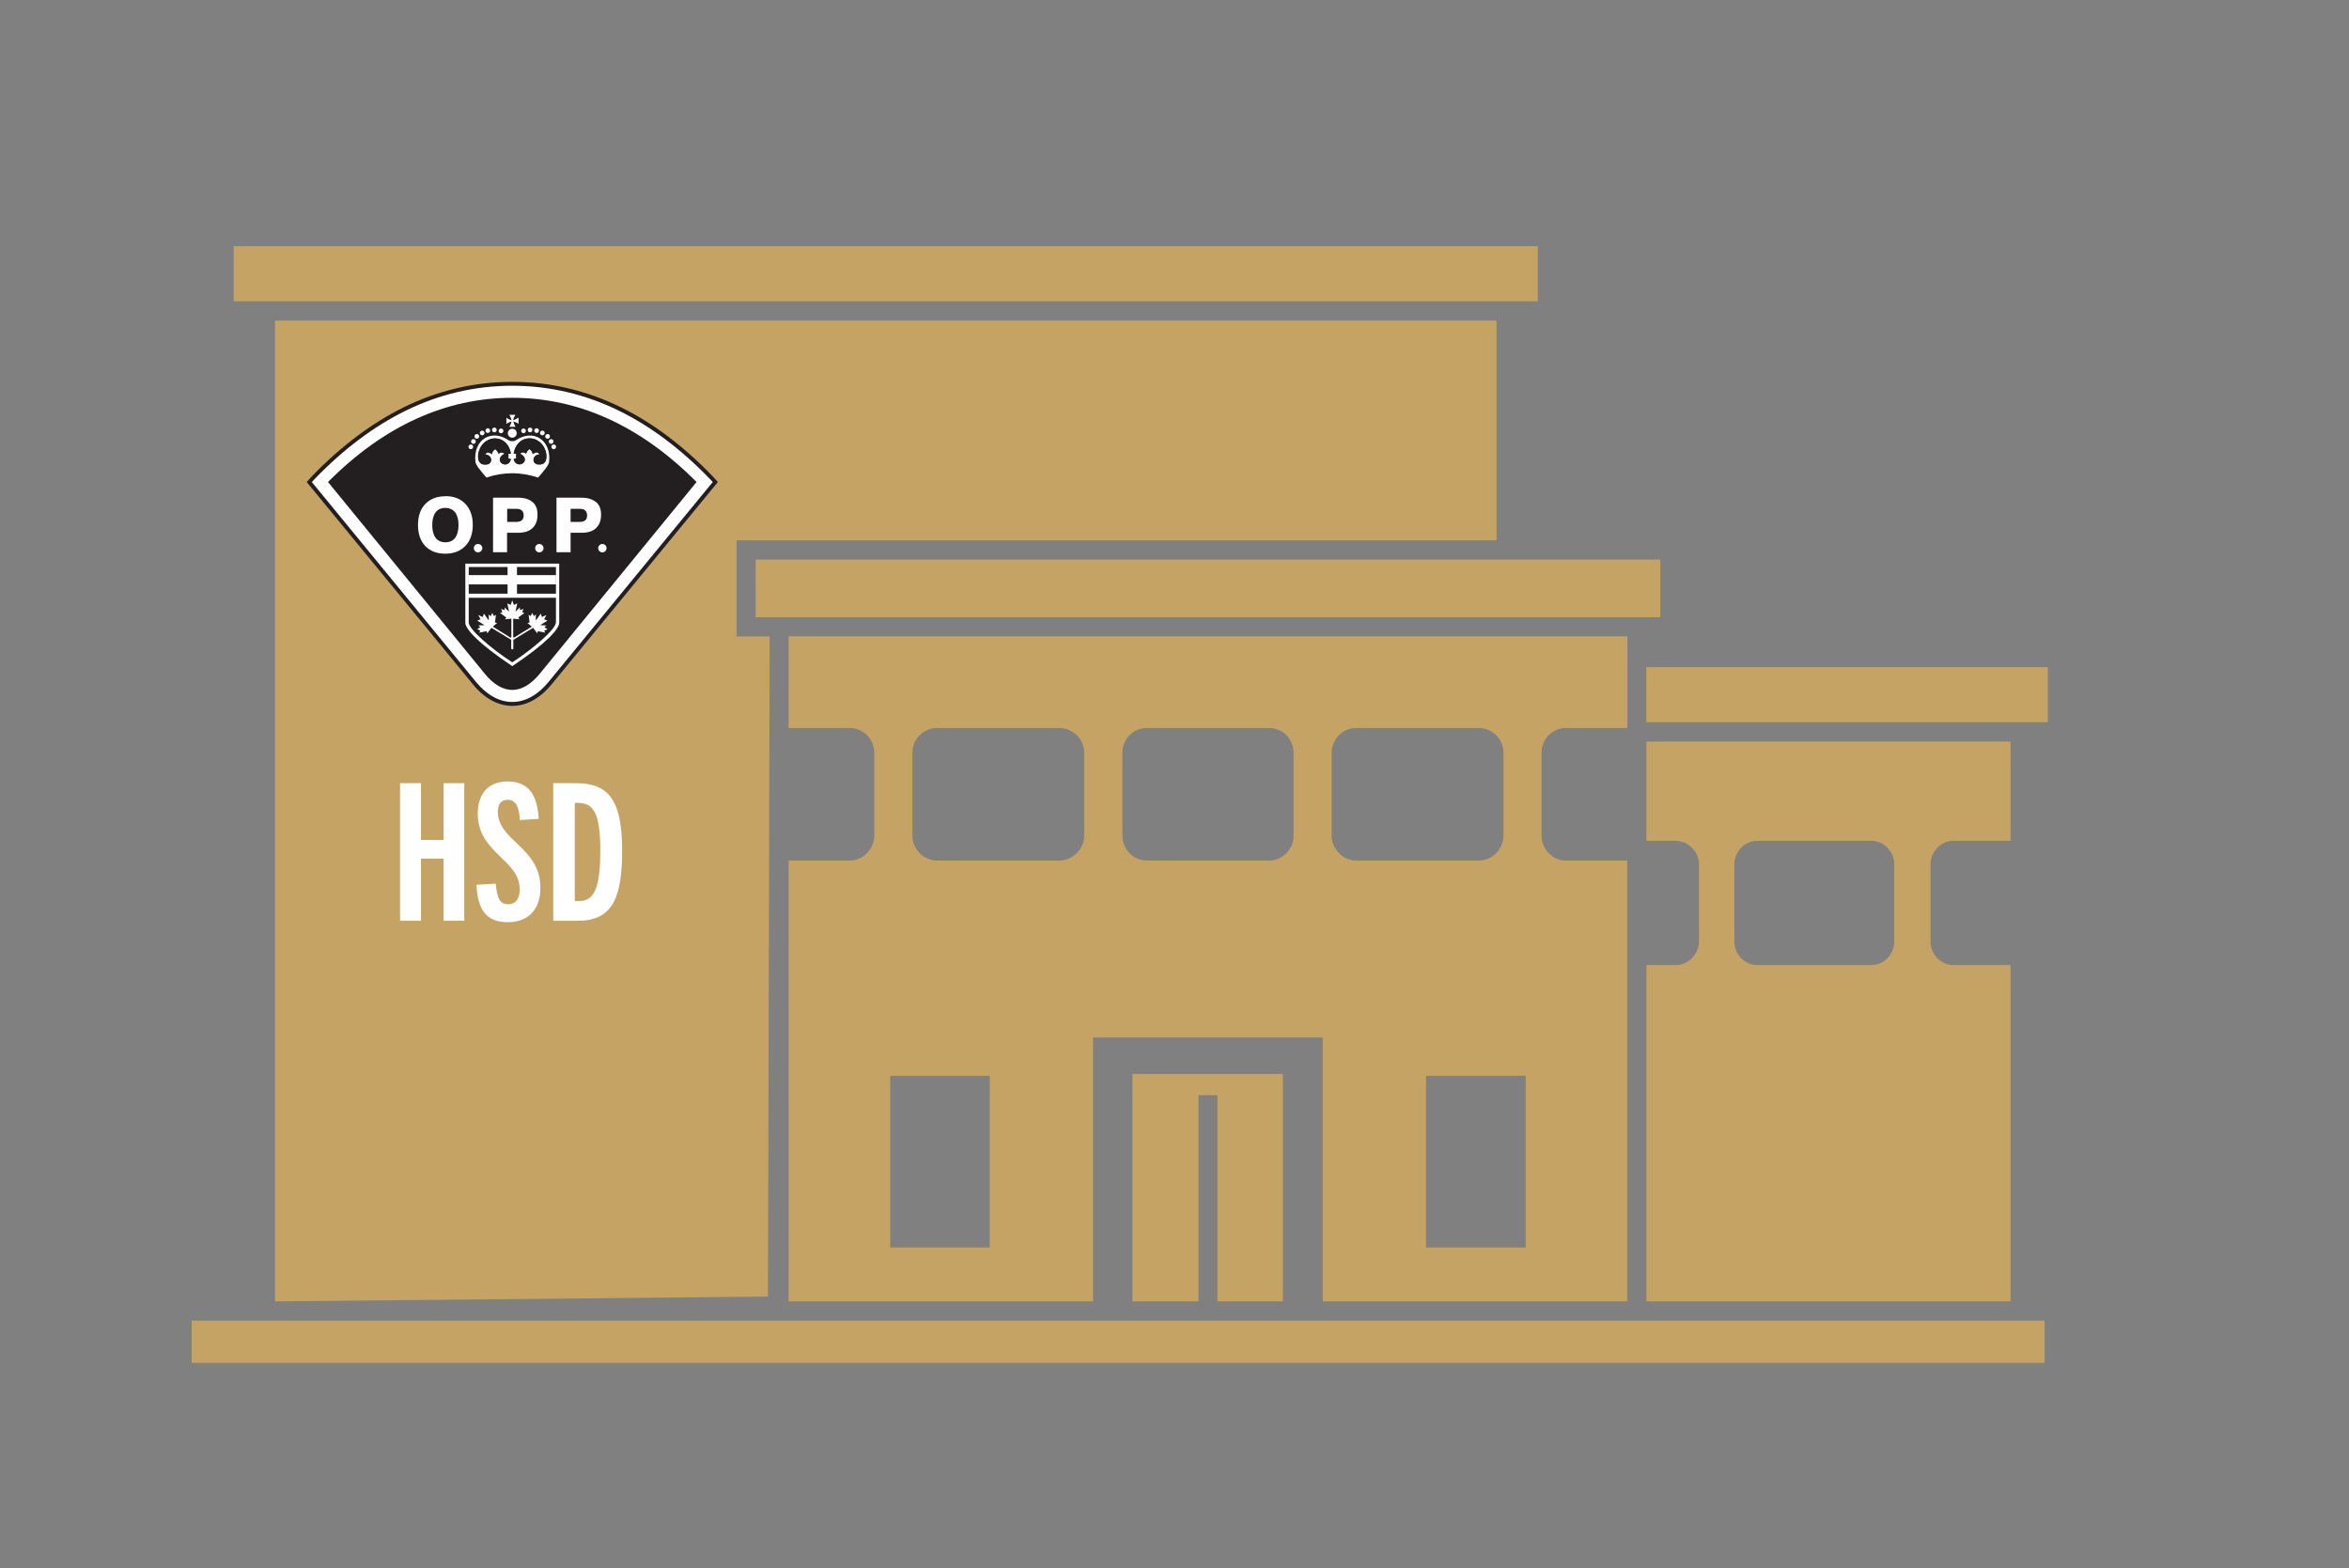 <?xml version="1.0" encoding="UTF-8"?>
<svg id="Layer_1" data-name="Layer 1" xmlns="http://www.w3.org/2000/svg" viewBox="0 0 179.61 119.91">
  <rect x="0" y="0" width="179.61" height="119.91" fill="#808080" stroke="none"/>
  <defs>
    <style>
      .cls-1 {
        fill: #231f20;
      }

      .cls-2 {
        fill: #c5a364;
      }

      .cls-3, .cls-4 {
        fill: #fff;
      }

      .cls-4 {
        fill-rule: evenodd;
      }
    </style>
  </defs>
  <g>
    <g>
      <rect class="cls-2" x="17.87" y="18.83" width="99.71" height="4.21"/>
      <polygon class="cls-2" points="21.03 99.52 58.72 99.15 58.85 48.67 56.32 48.67 56.32 41.32 114.43 41.32 114.43 24.52 21.03 24.52 21.03 99.52"/>
    </g>
    <path class="cls-2" d="M119.77,55.67h4.66v-7.01H60.3v7.01h4.66c1.02,0,1.89.83,1.89,1.91v6.32c0,1.03-.87,1.91-1.89,1.91h-4.66v33.71h23.28v-20.18h17.56v20.18h23.28v-33.71h-4.66c-1.07,0-1.89-.88-1.89-1.91v-6.32c0-1.08.82-1.91,1.89-1.91ZM75.68,95.4h-7.61v-13.13h7.61v13.13ZM82.9,63.9c0,1.03-.87,1.91-1.94,1.91h-9.31c-1.02,0-1.89-.88-1.89-1.91v-6.32c0-1.08.87-1.91,1.89-1.91h9.31c1.07,0,1.94.83,1.94,1.91v6.32ZM98.91,63.9c0,1.03-.82,1.91-1.89,1.91h-9.31c-1.07,0-1.89-.88-1.89-1.91v-6.32c0-1.08.82-1.91,1.89-1.91h9.31c1.07,0,1.89.83,1.89,1.91v6.32ZM101.82,63.9v-6.32c0-1.08.87-1.91,1.89-1.91h9.36c1.02,0,1.89.83,1.89,1.91v6.32c0,1.03-.87,1.91-1.89,1.91h-9.36c-1.02,0-1.89-.88-1.89-1.91ZM116.66,95.4h-7.62v-13.13h7.62v13.13Z"/>
    <rect class="cls-2" x="57.78" y="42.79" width="69.17" height="4.41"/>
    <path class="cls-2" d="M149.36,64.3h4.37v-7.59h-27.84v7.59h2.23c.97,0,1.79.83,1.79,1.81v5.88c0,.98-.82,1.81-1.79,1.81h-2.23v25.72h27.84v-25.72h-4.37c-.97,0-1.75-.83-1.75-1.81v-5.88c0-.98.78-1.81,1.75-1.81ZM144.84,71.99c0,.98-.78,1.81-1.75,1.81h-8.73c-.97,0-1.75-.83-1.75-1.81v-5.88c0-.98.78-1.81,1.75-1.81h8.73c.97,0,1.75.83,1.75,1.81v5.88Z"/>
    <rect class="cls-2" x="125.88" y="51.02" width="30.7" height="4.21"/>
    <rect class="cls-2" x="14.66" y="100.99" width="141.68" height="3.23"/>
    <polygon class="cls-2" points="98.09 99.52 98.09 82.13 86.59 82.13 86.59 99.52 91.64 99.52 91.64 83.75 93.09 83.75 93.09 99.52 98.09 99.52"/>
  </g>
  <g>
    <path class="cls-3" d="M39.17,53.83c-1.04,0-2.04-.55-2.9-1.6l-12.63-15.38.33-.36c2.2-2.28,4.55-4.04,6.97-5.23,2.61-1.28,5.37-1.92,8.23-1.92s5.62.65,8.23,1.92c2.42,1.18,4.76,2.94,6.97,5.23l.33.36-12.63,15.38c-.86,1.04-1.86,1.6-2.9,1.6h0Z"/>
    <path class="cls-1" d="M23.84,36.86l12.55,15.28c.83,1.01,1.79,1.54,2.78,1.54s1.96-.53,2.78-1.54l12.55-15.28-.24-.25c-2.19-2.27-4.52-4.02-6.93-5.2-2.59-1.27-5.33-1.91-8.16-1.91s-5.58.64-8.16,1.91c-2.4,1.18-4.73,2.92-6.93,5.2l-.24.26h0ZM39.17,53.98c-1.08,0-2.13-.57-3.01-1.65l-12.71-15.47.42-.46c2.22-2.3,4.58-4.06,7.01-5.26,2.63-1.29,5.42-1.94,8.29-1.94s5.66.65,8.29,1.94c2.44,1.19,4.79,2.96,7.01,5.26l.42.46-12.71,15.47c-.89,1.08-1.93,1.65-3.01,1.65h0Z"/>
    <path class="cls-1" d="M25.08,36.86l12.02,14.7c.65.79,1.36,1.2,2.07,1.2s1.42-.42,2.07-1.2l12.02-14.7c-4.28-4.3-9.02-6.44-14.09-6.44s-9.81,2.14-14.09,6.44h0Z"/>
    <path class="cls-4" d="M34.8,41.13c-.17.23-.42.34-.75.34h0c-.32,0-.57-.12-.74-.34-.17-.23-.26-.55-.26-.98s.09-.75.26-.97c.17-.23.42-.34.74-.34h0c.32,0,.57.12.75.34.17.23.26.55.26.97s-.09.75-.26.98h0ZM34.05,37.95c-.65,0-1.15.2-1.53.59-.38.4-.56.93-.56,1.61s.19,1.22.56,1.61c.38.39.88.58,1.53.58s1.15-.2,1.53-.59c.38-.39.57-.93.57-1.61s-.19-1.21-.57-1.61c-.38-.4-.89-.59-1.53-.59h0Z"/>
    <path class="cls-4" d="M44.76,39.78c-.09.08-.24.13-.43.13h-.7v-1h.69c.19,0,.34.04.43.13.09.08.14.21.14.37,0,.17-.04.3-.14.38h0ZM45.56,38.39c-.26-.22-.62-.33-1.1-.33h-1.91v4.17h1.08v-1.49h.87c.47,0,.83-.12,1.08-.36.25-.24.38-.57.38-1.02s-.13-.75-.38-.97h0Z"/>
    <path class="cls-4" d="M39.91,39.78c-.09.08-.24.13-.42.13h-.71v-1h.69c.19,0,.34.04.43.13.1.08.14.21.14.37,0,.17-.05.3-.14.38h0ZM40.71,38.39c-.25-.22-.62-.33-1.1-.33h-1.91v4.17h1.07v-1.49h.87c.47,0,.83-.12,1.08-.36.25-.24.38-.57.38-1.02s-.13-.75-.38-.97h0Z"/>
    <path class="cls-4" d="M36.55,41.6c-.18,0-.32.14-.32.32s.14.32.32.32.33-.15.33-.32-.14-.32-.33-.32h0Z"/>
    <path class="cls-4" d="M41.24,41.6c-.18,0-.32.14-.32.32s.14.32.32.32.32-.15.32-.32-.14-.32-.32-.32h0Z"/>
    <path class="cls-4" d="M46.06,41.6c-.18,0-.32.14-.32.32s.14.32.32.32.32-.15.32-.32-.14-.32-.32-.32h0Z"/>
    <path class="cls-4" d="M39.17,36.19c.67,0,1.33.12,1.98.33.37-.45.82-.93.84-1.22.16-1.68-1.23-2.52-2.53-1.64-.11.07-.19.08-.29.08-.1,0-.18-.01-.29-.08-1.31-.88-2.7-.05-2.53,1.64.02.29.47.77.84,1.22.65-.22,1.32-.33,1.98-.33h0ZM39.06,35.09v.05c-.05.24-.23.37-.43.37s-.37-.13-.4-.3c-.02-.09-.02-.32.36-.52-.16-.12-.29-.13-.41-.03l-.04.04-.02-.05c-.06-.14-.14-.24-.24-.31-.11.07-.2.15-.25.33v.06s-.07-.04-.07-.04c-.07-.05-.15-.1-.23-.1-.05,0-.13.02-.24.16.28.02.44.19.46.35.03.18-.06.36-.29.41h0c-.06,0-.11.01-.16.01-.17,0-.29-.04-.37-.13-.15-.15-.18-.39-.15-.68.16-.83.76-1.19,1.28-1.19.6,0,1.07.44,1.2,1.12v.05s-.18,0-.18,0v.38l.19.02h0ZM39.47,35.07v-.38h-.19v-.05c.13-.68.61-1.12,1.21-1.12.53,0,1.13.37,1.28,1.19.03.29,0,.53-.15.68-.09.09-.21.13-.37.13-.05,0-.1,0-.16-.01h0c-.23-.05-.32-.24-.29-.41.03-.17.18-.33.46-.35-.11-.14-.18-.16-.24-.16-.08,0-.16.05-.23.1l-.05.04v-.06c-.06-.18-.15-.26-.26-.33-.09.07-.17.17-.24.31l-.02.05-.04-.04c-.12-.1-.26-.09-.41.03.38.2.38.43.36.52-.04.17-.22.3-.4.3s-.38-.14-.42-.37v-.05s.18-.02.18-.02h0Z"/>
    <path class="cls-1" d="M36.64,34.73c.15-.78.72-1.13,1.21-1.13.55,0,.99.4,1.12,1.02h-.17v.52h.07s.11.01.11.01c-.05.19-.21.27-.34.27-.15,0-.3-.11-.33-.24-.02-.07-.02-.26.32-.43l.1-.06-.09-.07c-.1-.08-.19-.12-.28-.12-.07,0-.13.02-.19.06-.06-.13-.15-.23-.24-.3l-.04-.03-.04.03c-.1.06-.21.15-.27.33-.07-.05-.15-.09-.24-.09-.11,0-.2.06-.3.19l-.08.11h.14c.26.03.37.18.39.3.02.13-.03.28-.23.33h0c-.05,0-.1.01-.15.01-.14,0-.25-.04-.32-.11-.12-.12-.16-.33-.13-.62h0ZM39.37,34.62c.13-.62.56-1.02,1.12-1.02.49,0,1.06.35,1.21,1.13.03.29,0,.49-.13.62-.07.07-.18.11-.32.11-.05,0-.1,0-.15-.01h0c-.2-.05-.25-.2-.23-.33.02-.12.14-.27.39-.29h.14s-.08-.12-.08-.12c-.1-.13-.19-.19-.3-.19-.08,0-.17.04-.24.09-.06-.18-.17-.27-.27-.33l-.04-.03-.04.03c-.1.07-.18.17-.24.3-.06-.04-.12-.06-.19-.06-.09,0-.18.04-.28.12l-.09.07.1.06c.34.18.33.36.32.44-.03.13-.18.24-.33.24-.14,0-.3-.09-.34-.27h.11s.07-.01.07-.01v-.52h-.17ZM37.09,35.53s.1,0,.16-.01h0c.23-.05.32-.24.29-.41-.03-.17-.18-.33-.46-.35.11-.14.18-.16.24-.16.08,0,.16.05.23.1l.05.04v-.06c.06-.18.15-.26.26-.33.09.07.17.17.24.31l.02.05.04-.04c.06-.05.11-.07.18-.07.07,0,.15.03.24.1-.38.2-.38.43-.36.52.04.17.22.3.4.3s.38-.13.42-.37v-.05s-.18-.02-.18-.02v-.38h.19v-.05c-.13-.68-.61-1.12-1.21-1.12-.53,0-1.13.37-1.28,1.19-.03.29,0,.53.15.68.09.09.21.13.37.13M39.28,34.69h.19v.38l-.19.02v.05c.05.24.23.37.43.37s.37-.13.4-.3c.02-.09.02-.32-.36-.52.09-.07.17-.1.24-.1.06,0,.12.02.18.07l.04.04.02-.05c.06-.14.14-.24.24-.31.11.07.2.15.25.33v.06s.07-.04.07-.04c.07-.05.15-.1.23-.1.05,0,.13.02.24.16-.28.02-.44.19-.46.35-.03.18.06.36.29.41h0c.06,0,.11.01.16.01.17,0,.29-.04.37-.13.15-.15.18-.39.15-.68-.16-.83-.76-1.19-1.28-1.19-.6,0-1.07.44-1.2,1.12v.05"/>
    <path class="cls-4" d="M39.63,31.94s-.19.14-.4.2c.05-.22.18-.42.18-.42h-.47s.13.2.18.42c-.21-.05-.4-.2-.4-.2v.47s.19-.12.4-.18c-.05.21-.17.41-.17.41h.47s-.12-.19-.17-.41c.21.05.4.18.4.18v-.47h0Z"/>
    <path class="cls-4" d="M39.51,33.13c0,.19-.15.34-.34.34s-.34-.15-.34-.34.15-.34.34-.34.34.15.34.34h0Z"/>
    <path class="cls-4" d="M38.49,32.95c0,.1-.08.18-.18.18s-.18-.08-.18-.18.08-.18.18-.18.18.08.18.18h0Z"/>
    <path class="cls-4" d="M37.98,32.88c0,.1-.08.18-.18.18s-.18-.08-.18-.18.08-.18.18-.18.18.08.18.18h0Z"/>
    <path class="cls-4" d="M37.48,32.93c0,.1-.08.18-.18.18s-.18-.08-.18-.18.08-.18.18-.18.18.08.18.18h0Z"/>
    <path class="cls-4" d="M37.05,33.11c0,.1-.08.18-.18.18s-.18-.08-.18-.18.08-.18.18-.18.18.08.18.18h0Z"/>
    <path class="cls-4" d="M36.64,33.37c0,.1-.08.18-.18.18s-.18-.08-.18-.18.08-.18.18-.18.18.08.18.18h0Z"/>
    <path class="cls-4" d="M36.38,33.76c0,.1-.08.18-.18.18s-.18-.08-.18-.18.08-.18.18-.18.18.08.18.18h0Z"/>
    <path class="cls-4" d="M36.18,34.17c0,.1-.08.18-.18.18s-.18-.08-.18-.18.08-.18.18-.18.18.08.18.18h0Z"/>
    <path class="cls-4" d="M39.85,32.95c0,.1.08.18.18.18s.18-.08.18-.18-.08-.18-.18-.18-.18.08-.18.18h0Z"/>
    <path class="cls-4" d="M40.35,32.88c0,.1.08.18.18.18s.18-.08.18-.18-.08-.18-.18-.18-.18.08-.18.18h0Z"/>
    <path class="cls-4" d="M40.85,32.93c0,.1.08.18.18.18s.18-.08.18-.18-.08-.18-.18-.18-.18.08-.18.18h0Z"/>
    <path class="cls-4" d="M41.29,33.11c0,.1.08.18.18.18s.18-.08.18-.18-.08-.18-.18-.18-.18.08-.18.18h0Z"/>
    <path class="cls-4" d="M41.69,33.37c0,.1.08.18.18.18s.18-.08.18-.18-.08-.18-.18-.18-.18.08-.18.18h0Z"/>
    <path class="cls-4" d="M41.96,33.76c0,.1.08.18.18.18s.18-.08.18-.18-.08-.18-.18-.18-.18.08-.18.18h0Z"/>
    <path class="cls-4" d="M42.16,34.17c0,.1.08.18.18.18s.18-.08.18-.18-.08-.18-.18-.18-.18.08-.18.18h0Z"/>
    <path class="cls-1" d="M35.83,47.51v.11c0,.49,1.67,1.96,3.33,3.04,1.66-1.07,3.33-2.55,3.33-3.04v-1.9h-6.67v1.79h0Z"/>
    <polygon class="cls-1" points="39.17 43.36 39.17 43.36 35.83 43.36 35.83 45.4 42.5 45.4 42.5 43.36 39.17 43.36 39.17 43.36"/>
    <polygon class="cls-4" points="42.52 43.98 39.53 43.98 39.53 43.22 38.81 43.22 38.81 43.98 35.82 43.98 35.82 44.69 38.81 44.69 38.81 45.52 39.53 45.52 39.53 44.69 42.52 44.69 42.52 43.98 42.52 43.98"/>
    <path class="cls-4" d="M42.5,47.61c0,.49-1.67,1.96-3.33,3.04-1.66-1.07-3.33-2.55-3.33-3.04v-1.9h6.67v1.9h0ZM39.17,43.36h3.34v2.04h-6.67v-2.04h3.33ZM39.17,43.1h-3.59v4.54c.02.47.98,1.56,3.59,3.3,2.61-1.74,3.56-2.82,3.59-3.3v-4.54h-3.58Z"/>
    <path class="cls-4" d="M41.65,48.21l.22-.1-.22-.12s-.02-.02-.01-.03l.14-.13-.45-.02s0,0,0-.02l.53-.33-.23-.09s-.03-.01-.02-.02l.17-.32-.33.15s-.02,0-.02-.02l-.08-.24-.36.51s-.02.02-.02,0v-.45s-.13.13-.13.13c-.01.01-.02,0-.03-.01l-.11-.23-.11.21s-.03.03-.04.02l-.13-.08.07.57s0,.02-.02.02l-.14.03.33.28-1.34.83s-.06,0-.06,0c-.02-.02-.02-.05-.02-.05v-1.39l.48.05-.08-.12s0-.02,0-.03l.47-.34-.15-.03s-.03-.02-.02-.04l.08-.23-.24.08s-.03,0-.03-.01v-.19s-.33.32-.33.32c0,0-.01,0,0-.02l.13-.61-.23.11s-.03.01-.03,0l-.12-.34-.12.34s-.01,0-.03,0l-.23-.11.13.61s0,.02,0,.02l-.33-.32v.19s-.01.02-.03.01l-.24-.08.08.23s0,.04-.02.04l-.15.03.47.34s.01.01,0,.03l-.08.12.48-.05v1.39s0,.03-.02.05c0,0-.03.02-.06,0l-1.34-.83.33-.28-.14-.03s-.02,0-.02-.02l.07-.57-.13.08s-.04,0-.04-.02l-.11-.21-.11.23s-.02.03-.03.01l-.13-.13v.45s0,0-.01,0l-.36-.51-.08.24s-.01.03-.02.02l-.33-.15.17.32s0,.02-.02.02l-.23.09.53.33s.02.02,0,.02l-.45.02.14.13s0,.02-.01.03l-.22.12.22.1s.03.03.02.04l-.08.13.56-.11s.02,0,.02.02l.04.14.32-.42,1.51.92h0v.66s.04.07.08.07.08-.03.08-.07v-.66h0l1.51-.92.32.42.04-.14s0-.02.02-.02l.56.11-.08-.13s0-.04.02-.04h0Z"/>
  </g>
  <g>
    <path class="cls-3" d="M33.92,70.41v-4.75h-1.73v4.75h-1.6v-10.52h1.6v4.34h1.73v-4.34h1.58v10.52h-1.58Z"/>
    <path class="cls-3" d="M39.75,62.71c-.04-.92-.29-1.55-.92-1.55-.54,0-.76.35-.76.92,0,2.24,3.25,2.7,3.25,5.82,0,1.63-.91,2.62-2.49,2.62-1.68,0-2.3-.98-2.4-2.86l1.48-.09c.09,1.1.31,1.58.95,1.58.56,0,.88-.42.88-1.13,0-2.3-3.21-2.77-3.21-5.8,0-1.49.79-2.46,2.27-2.46,1.73,0,2.29,1.17,2.39,2.86l-1.44.09Z"/>
    <path class="cls-3" d="M42.3,70.41v-10.52h1.73c2.49,0,3.54,1.26,3.54,5.16,0,3.46-.67,5.36-3.35,5.36h-1.92ZM44.32,68.9c1.16,0,1.58-1.13,1.58-3.85,0-2.9-.54-3.65-1.7-3.65h-.25v7.5h.37Z"/>
  </g>
</svg>